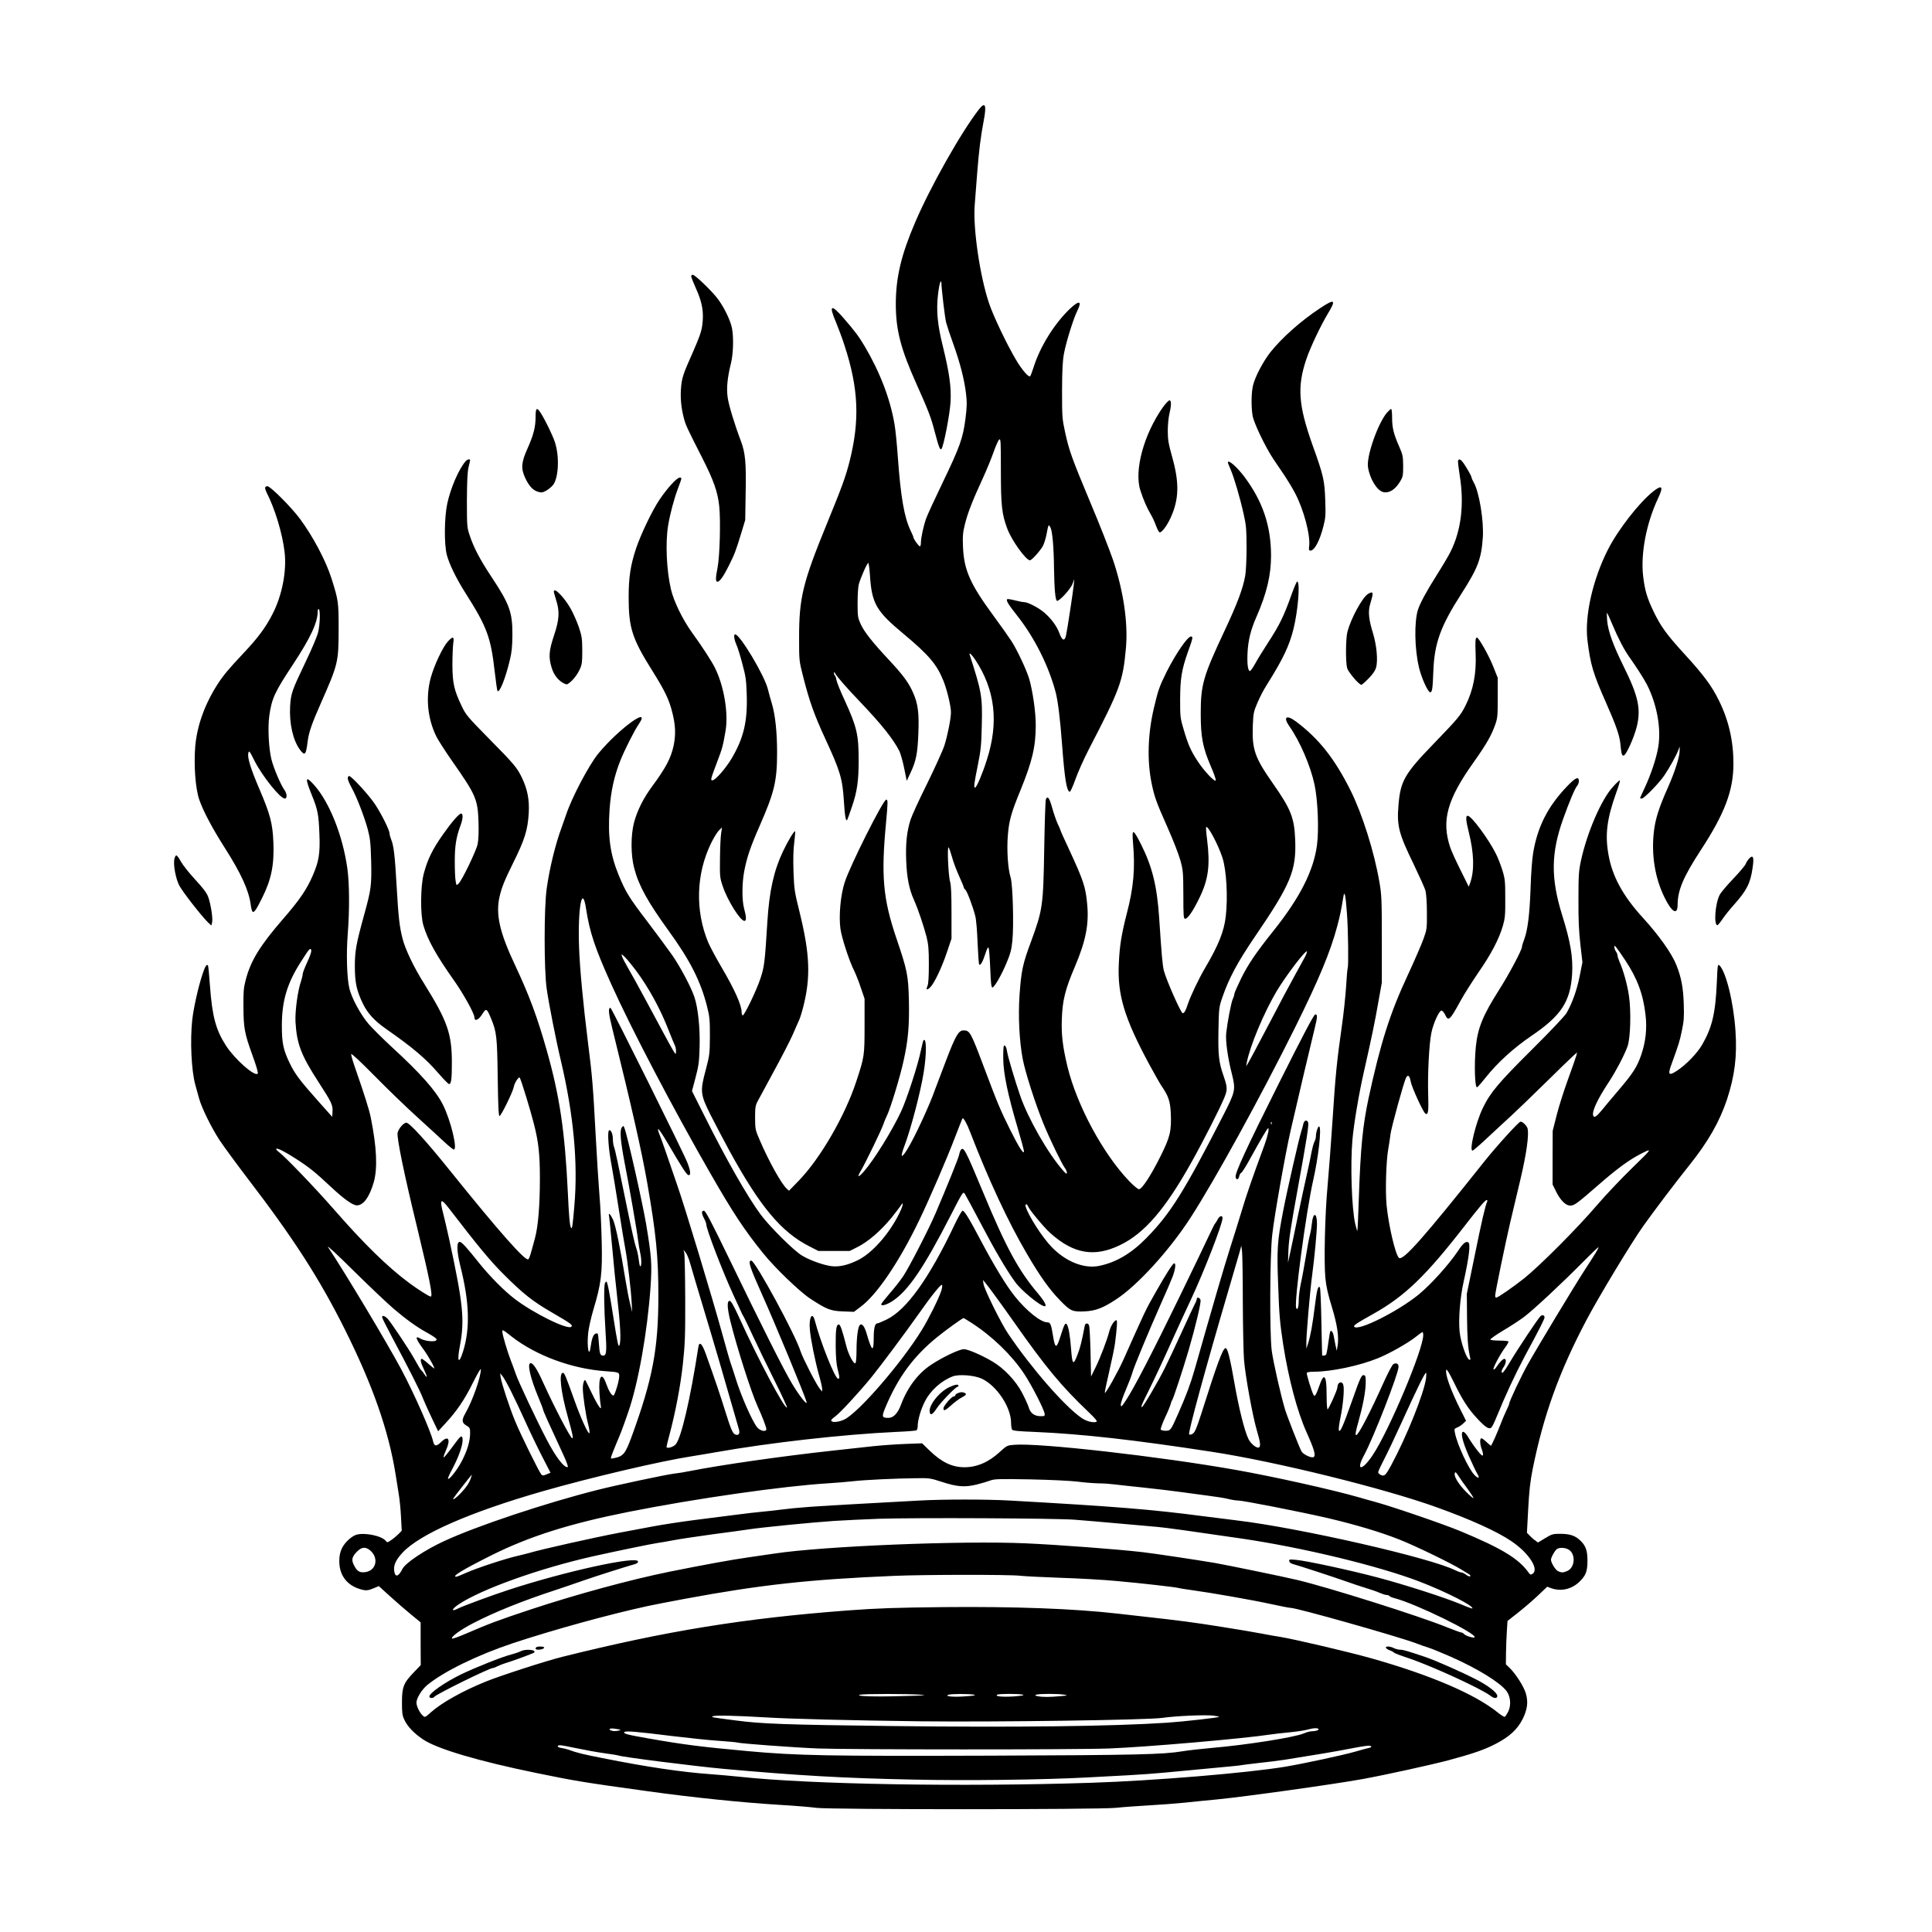 <?xml version="1.0" encoding="UTF-8" standalone="yes"?>
<svg version="1.0" xmlns="http://www.w3.org/2000/svg" width="1350pt" height="1350pt" viewBox="0 0 1800 1800" preserveAspectRatio="xMidYMid meet">
  <g transform="translate(0,1800) scale(0.1,-0.1)" fill="#000000" stroke="none">
    <path d="M9122 16983 c-167 -214 -454 -723 -596 -1055 -131 -306 -179 -512
-180 -758 0 -245 45 -419 195 -753 110 -245 135 -312 168 -441 38 -143 49
-172 62 -159 20 20 79 325 85 438 8 137 -11 271 -71 516 -51 205 -63 333 -46
483 6 54 16 106 21 115 5 9 10 11 10 5 2 -69 33 -333 45 -379 9 -33 38 -122
66 -198 63 -175 104 -334 119 -463 10 -86 9 -122 -5 -235 -23 -180 -52 -262
-212 -594 -74 -154 -144 -305 -154 -335 -25 -69 -49 -181 -49 -226 0 -19 -4
-34 -10 -34 -10 0 -60 69 -60 84 0 5 -11 32 -25 60 -60 124 -93 313 -120 686
-8 118 -22 257 -31 308 -40 235 -135 484 -278 726 -54 91 -92 142 -198 264
-117 134 -138 121 -69 -41 21 -51 58 -149 80 -218 130 -398 143 -695 46 -1079
-36 -140 -69 -233 -208 -572 -228 -556 -262 -697 -262 -1068 0 -215 0 -215 37
-361 59 -233 103 -356 207 -582 138 -298 160 -370 173 -577 9 -144 18 -195 31
-179 2 2 23 58 45 125 47 136 62 238 62 429 0 241 -16 310 -131 562 -39 83
-73 168 -76 188 -3 19 -10 38 -14 41 -5 3 -9 13 -9 22 1 14 2 14 12 -3 19 -34
106 -133 237 -270 196 -206 302 -339 360 -452 11 -23 32 -95 45 -160 l24 -118
36 77 c51 108 65 180 72 363 8 189 -3 278 -48 379 -41 95 -94 167 -229 311
-152 163 -227 258 -261 332 -26 59 -28 71 -28 195 0 73 5 151 11 173 17 63 80
205 89 200 4 -3 11 -53 15 -112 17 -266 57 -336 315 -550 235 -197 309 -283
371 -439 32 -80 69 -234 69 -290 0 -58 -32 -219 -61 -309 -16 -49 -90 -211
-163 -360 -74 -148 -143 -300 -154 -336 -34 -111 -45 -219 -39 -378 6 -159 28
-268 73 -367 37 -82 91 -243 117 -344 17 -70 21 -115 21 -255 0 -111 -4 -180
-12 -199 -17 -39 -7 -45 24 -15 37 35 107 180 156 326 l43 128 0 245 c0 174
-4 257 -13 285 -16 50 -29 334 -14 320 5 -5 19 -45 31 -87 11 -43 41 -123 66
-178 25 -55 45 -104 45 -109 0 -5 6 -14 14 -20 16 -14 69 -154 92 -243 9 -33
18 -139 22 -252 5 -108 11 -199 15 -202 12 -12 33 25 57 99 16 50 25 66 31 56
4 -8 11 -95 15 -192 5 -135 10 -177 20 -177 18 0 86 117 134 234 33 79 44 118
52 200 15 142 4 526 -16 591 -26 81 -37 258 -26 393 11 137 31 209 119 423
109 268 141 404 141 604 0 120 -28 317 -61 430 -25 84 -111 267 -164 350 -21
33 -97 141 -170 240 -217 295 -274 425 -283 641 -4 101 -1 134 18 210 26 106
74 227 164 422 36 78 82 190 102 247 20 57 43 110 52 119 16 13 17 -7 17 -287
0 -327 9 -407 60 -543 41 -110 174 -294 211 -294 17 0 99 92 122 136 11 22 25
69 32 104 18 96 19 99 37 66 18 -35 31 -182 33 -376 3 -192 12 -303 28 -308
20 -6 128 111 145 160 l16 43 -5 -55 c-6 -59 -59 -412 -72 -470 -12 -57 -36
-50 -61 19 -24 67 -77 138 -142 194 -52 45 -153 97 -186 97 -14 0 -53 8 -89
17 -35 9 -66 14 -70 11 -12 -13 9 -48 97 -159 158 -201 291 -466 355 -711 21
-83 41 -242 59 -483 24 -318 42 -433 71 -442 6 -2 30 49 54 118 24 67 81 195
127 283 290 559 315 629 343 937 21 234 -22 529 -119 819 -33 96 -127 337
-211 535 -175 419 -199 485 -237 660 -27 124 -28 142 -28 385 1 197 5 276 18
347 20 107 89 327 123 395 48 96 20 104 -68 21 -145 -139 -277 -351 -338 -544
-13 -41 -27 -78 -32 -84 -13 -14 -75 57 -129 148 -88 147 -216 415 -256 537
-84 252 -148 693 -132 906 4 49 14 183 23 298 16 205 33 347 62 496 27 143 13
175 -44 103z m-37 -5128 c187 -282 222 -584 109 -935 -40 -127 -95 -256 -109
-258 -15 -2 -10 35 26 213 28 140 32 186 36 365 7 271 -1 314 -112 658 -10 30
16 7 50 -43z"/>
    <path d="M6440 15425 c0 -8 21 -61 46 -117 57 -126 73 -219 57 -336 -8 -61
-26 -112 -85 -247 -97 -218 -106 -245 -114 -352 -6 -91 4 -186 31 -282 15 -54
28 -83 172 -366 102 -201 141 -312 154 -443 14 -134 5 -469 -16 -572 -19 -96
-19 -130 -1 -130 21 0 57 51 104 145 57 114 68 144 114 295 l41 135 4 252 c6
279 -3 375 -44 483 -59 155 -112 331 -123 403 -13 88 -4 184 30 322 22 89 26
238 10 326 -14 75 -80 209 -140 284 -61 77 -206 215 -226 215 -8 0 -14 -7 -14
-15z"/>
    <path d="M12304 15132 c-181 -119 -356 -274 -466 -411 -67 -84 -141 -224 -163
-308 -17 -65 -19 -200 -5 -285 11 -68 119 -293 195 -407 28 -42 75 -112 105
-155 29 -44 73 -116 96 -161 80 -150 145 -395 131 -496 -4 -32 -2 -39 12 -39
38 0 88 94 122 231 19 73 21 103 16 239 -6 183 -16 229 -118 512 -132 372
-145 543 -59 799 36 108 132 311 199 423 82 135 69 146 -65 58z"/>
    <path d="M10836 14208 c-179 -252 -272 -594 -211 -778 27 -84 62 -165 94 -218
16 -26 39 -75 51 -109 13 -35 28 -63 35 -63 21 0 66 60 101 135 79 172 83 326
15 567 -35 127 -41 160 -41 245 0 54 7 125 15 158 19 79 19 125 1 125 -8 0
-35 -28 -60 -62z"/>
    <path d="M4990 14118 c0 -96 -19 -171 -76 -298 -57 -127 -62 -184 -22 -270 34
-75 72 -117 118 -131 33 -10 44 -9 76 8 21 11 50 35 66 54 53 66 62 269 17
402 -22 65 -86 197 -128 264 -39 63 -51 56 -51 -29z"/>
    <path d="M12920 14153 c-85 -104 -189 -402 -175 -503 16 -110 84 -222 144
-235 55 -12 113 26 158 103 23 39 26 54 26 141 -1 90 -4 104 -36 178 -53 120
-67 177 -67 270 0 46 -4 83 -9 83 -5 0 -23 -17 -41 -37z"/>
    <path d="M4338 13703 c-64 -75 -138 -246 -170 -390 -29 -131 -31 -385 -5 -483
23 -88 91 -225 174 -356 200 -314 236 -412 272 -731 11 -97 23 -178 26 -181
19 -20 74 116 115 288 18 75 23 125 24 235 1 211 -27 287 -195 540 -104 157
-166 273 -203 387 -25 74 -26 85 -26 325 1 181 5 264 15 308 8 33 15 63 15 68
0 14 -27 7 -42 -10z"/>
    <path d="M13584 13707 c-2 -7 5 -69 16 -138 43 -267 14 -510 -86 -710 -18 -36
-75 -133 -127 -215 -96 -151 -155 -261 -176 -324 -36 -112 -32 -366 9 -537 23
-99 84 -233 105 -233 18 0 23 32 29 195 10 264 67 421 264 727 151 236 183
320 197 518 11 157 -34 430 -86 518 -10 18 -19 38 -19 45 0 6 -21 47 -47 89
-45 75 -68 93 -79 65z"/>
    <path d="M11440 13691 c0 -5 12 -35 26 -67 31 -71 86 -257 121 -414 23 -101
26 -138 27 -305 0 -111 -5 -221 -12 -265 -20 -120 -74 -264 -196 -523 -197
-420 -219 -497 -219 -767 0 -217 19 -314 92 -485 29 -65 50 -126 48 -135 -5
-23 -107 84 -168 177 -65 99 -90 157 -131 296 -32 107 -33 119 -33 282 1 196
14 276 75 448 44 121 47 137 26 137 -32 0 -143 -163 -226 -328 -69 -140 -79
-168 -119 -337 -57 -241 -65 -490 -22 -701 27 -131 43 -175 150 -416 50 -112
103 -248 118 -303 26 -95 27 -112 28 -323 0 -200 2 -222 17 -222 24 0 73 71
133 195 84 172 101 305 71 545 -8 58 -11 109 -9 113 14 23 111 -159 152 -283
38 -117 52 -368 31 -550 -16 -138 -68 -267 -191 -476 -61 -103 -138 -266 -164
-344 -18 -57 -32 -80 -46 -80 -16 0 -150 302 -175 395 -13 48 -22 153 -44 490
-20 299 -64 479 -170 690 -74 146 -85 148 -74 14 21 -241 6 -414 -57 -657 -50
-194 -68 -304 -75 -467 -15 -292 51 -510 282 -939 48 -88 99 -179 114 -201 67
-98 82 -143 88 -255 7 -168 -5 -221 -97 -405 -89 -179 -172 -305 -200 -305 -9
0 -49 33 -88 73 -243 252 -488 704 -577 1067 -45 187 -59 301 -53 449 6 172
32 276 122 486 101 238 132 394 114 582 -15 159 -32 213 -164 499 -47 100 -85
185 -85 189 0 3 -11 30 -25 58 -13 29 -37 96 -52 150 -26 94 -42 116 -59 80
-4 -10 -11 -211 -15 -448 -9 -548 -14 -580 -124 -880 -77 -206 -90 -270 -106
-493 -14 -198 -2 -434 30 -601 25 -128 116 -411 191 -596 61 -149 167 -368
201 -417 11 -14 19 -34 19 -45 -1 -14 -9 -9 -36 22 -137 154 -324 480 -399
696 -48 139 -112 355 -121 405 -7 48 -20 72 -31 60 -4 -4 -7 -58 -6 -119 1
-138 43 -337 132 -638 34 -114 61 -215 61 -225 0 -37 -48 38 -129 201 -91 184
-115 239 -241 575 -127 337 -134 350 -194 350 -45 0 -74 -50 -162 -281 -47
-123 -93 -244 -102 -269 -51 -147 -193 -453 -260 -560 -57 -91 -67 -75 -24 38
59 157 147 492 177 675 29 177 28 334 -1 305 -3 -4 -14 -48 -25 -98 -25 -126
-130 -450 -183 -564 -84 -180 -253 -453 -347 -560 -54 -61 -67 -58 -28 7 44
75 194 385 209 432 7 22 22 58 33 80 32 64 124 365 156 514 43 194 54 329 49
564 -6 232 -15 277 -117 577 -124 367 -143 577 -96 1075 18 195 18 215 2 215
-28 0 -335 -610 -387 -770 -39 -120 -56 -311 -40 -432 12 -86 82 -302 129
-394 16 -33 44 -104 62 -159 l34 -100 0 -250 c0 -282 -2 -293 -77 -520 -105
-321 -335 -717 -534 -923 l-93 -96 -21 19 c-49 44 -168 257 -251 451 -42 97
-43 102 -44 209 0 97 3 115 24 155 13 25 82 151 152 281 71 130 150 283 175
340 25 57 51 118 59 134 8 17 26 73 39 125 70 276 62 490 -34 880 -48 194 -51
214 -57 378 -4 116 -2 206 7 273 7 55 10 102 8 104 -8 8 -67 -90 -113 -187
-86 -182 -127 -369 -145 -648 -24 -389 -29 -429 -65 -536 -36 -110 -149 -344
-165 -344 -6 0 -10 13 -10 28 0 67 -66 214 -188 421 -50 85 -105 188 -123 229
-124 298 -114 640 27 928 24 49 57 103 73 118 l28 27 -8 -53 c-5 -29 -10 -134
-11 -233 -2 -171 -1 -184 25 -260 44 -133 164 -325 203 -325 19 0 18 38 -3
114 -21 79 -21 233 1 350 25 129 58 227 143 420 138 315 163 418 163 686 0
187 -17 347 -47 449 -14 47 -32 111 -39 141 -31 126 -260 510 -305 510 -15 0
-10 -45 11 -94 12 -25 37 -106 56 -179 31 -115 37 -151 41 -283 9 -255 -28
-411 -142 -603 -55 -92 -151 -201 -177 -201 -20 0 -19 6 46 178 45 118 52 143
75 278 30 166 -14 425 -99 594 -33 65 -120 199 -215 330 -85 118 -168 288
-194 400 -41 175 -53 434 -26 595 18 108 54 244 90 340 40 107 40 105 17 105
-26 0 -117 -100 -188 -206 -70 -105 -173 -321 -218 -454 -52 -157 -69 -269
-69 -455 0 -284 32 -384 219 -682 119 -190 158 -271 188 -392 30 -118 33 -207
12 -308 -25 -116 -73 -207 -199 -378 -82 -110 -139 -225 -169 -335 -32 -119
-32 -308 1 -430 43 -163 124 -309 315 -574 205 -282 304 -477 364 -715 24 -95
26 -123 26 -276 -1 -163 -3 -176 -38 -310 -55 -205 -52 -230 46 -426 43 -85
122 -235 176 -334 283 -517 482 -755 743 -887 l84 -43 145 0 146 0 74 37 c98
49 217 152 316 273 43 54 84 108 91 119 11 19 12 19 13 3 0 -10 -15 -49 -33
-85 -94 -190 -254 -370 -387 -434 -96 -46 -167 -62 -240 -55 -72 8 -201 53
-276 98 -76 44 -302 269 -387 383 -124 168 -320 511 -527 926 l-113 225 33
125 c29 110 34 144 38 285 5 182 -15 366 -49 468 -32 93 -131 280 -207 389
-37 53 -142 195 -233 315 -168 220 -199 271 -263 425 -81 196 -104 360 -87
614 12 171 43 314 101 459 37 94 129 276 169 335 127 186 -183 -38 -375 -271
-88 -108 -247 -410 -300 -570 -10 -30 -28 -81 -40 -114 -58 -154 -114 -382
-141 -576 -25 -180 -25 -751 0 -929 18 -130 88 -487 132 -670 119 -505 161
-951 126 -1355 -15 -181 -21 -222 -31 -204 -12 23 -19 99 -30 334 -27 564 -76
895 -196 1318 -88 311 -163 513 -294 792 -146 309 -184 477 -145 645 21 87 46
149 128 315 106 213 134 304 143 460 7 123 -11 217 -61 324 -47 99 -72 129
-316 376 -193 196 -209 216 -247 295 -72 151 -86 214 -87 385 0 83 4 174 8
203 9 63 -1 67 -50 16 -47 -51 -127 -220 -160 -339 -49 -184 -30 -381 54 -550
20 -38 86 -141 147 -228 219 -312 237 -354 244 -562 3 -97 0 -171 -8 -209 -13
-64 -147 -341 -178 -369 -20 -18 -20 -18 -27 25 -5 24 -8 106 -8 183 0 145 13
225 53 333 24 63 26 112 6 112 -19 0 -83 -73 -166 -190 -99 -140 -146 -234
-182 -370 -31 -117 -33 -381 -4 -480 40 -136 119 -279 286 -515 86 -121 190
-309 190 -343 0 -42 38 -26 72 28 37 60 43 57 83 -39 52 -126 57 -169 62 -554
4 -262 8 -357 17 -355 17 6 125 227 133 272 5 35 46 98 55 86 11 -13 102 -309
132 -430 44 -172 56 -285 56 -507 0 -253 -16 -445 -45 -555 -45 -168 -51 -188
-63 -200 -24 -24 -271 255 -739 837 -214 266 -368 435 -397 435 -26 0 -74 -56
-82 -95 -8 -46 62 -389 182 -880 117 -484 149 -645 127 -645 -14 0 -120 67
-198 125 -203 150 -425 367 -715 700 -169 193 -444 479 -504 524 -16 12 -26
24 -22 28 9 9 80 -26 183 -93 123 -79 180 -125 323 -259 124 -116 206 -175
245 -175 61 0 117 77 157 215 37 132 28 326 -28 605 -15 73 -58 210 -143 454
-23 66 -41 126 -39 135 2 9 84 -67 218 -203 118 -120 298 -294 400 -386 102
-93 217 -198 255 -234 39 -36 76 -65 83 -66 37 -1 -27 267 -100 415 -66 132
-206 291 -484 546 -80 74 -174 168 -210 209 -74 87 -157 239 -179 331 -23 96
-30 321 -15 510 17 218 16 467 -4 609 -43 306 -166 615 -309 776 -82 92 -88
69 -22 -93 56 -138 64 -181 71 -368 7 -175 -5 -249 -60 -377 -58 -135 -122
-229 -279 -410 -217 -251 -301 -388 -348 -568 -19 -73 -22 -108 -21 -247 1
-203 10 -249 83 -452 39 -106 56 -168 50 -174 -29 -29 -213 134 -295 260 -96
149 -129 274 -150 560 -7 101 -15 185 -19 189 -13 13 -26 -9 -51 -84 -39 -117
-83 -315 -95 -424 -21 -192 -8 -475 29 -606 10 -37 26 -94 35 -127 25 -89 115
-272 191 -388 37 -56 153 -214 258 -352 425 -554 670 -933 906 -1405 261 -521
410 -947 475 -1352 9 -57 22 -141 30 -188 8 -47 18 -143 21 -213 l7 -128 -28
-29 c-16 -16 -46 -42 -68 -57 -36 -25 -40 -26 -52 -10 -35 48 -202 83 -279 57
-20 -6 -56 -31 -80 -56 -58 -58 -80 -122 -74 -215 9 -117 78 -201 195 -235 54
-16 71 -14 135 13 l37 16 106 -96 c58 -53 146 -129 195 -169 l89 -73 0 -199 1
-199 -65 -68 c-95 -98 -110 -137 -110 -279 0 -97 3 -122 22 -162 29 -63 89
-126 175 -184 132 -88 511 -201 1058 -313 366 -75 426 -85 1040 -170 407 -57
876 -105 1220 -126 140 -8 296 -21 345 -28 129 -17 2619 -17 2790 0 66 7 206
17 310 23 105 6 253 17 330 25 77 8 212 22 300 30 267 26 1082 140 1360 190
219 40 641 133 803 176 226 61 328 96 435 151 130 67 205 136 254 234 44 90
52 157 29 237 -18 62 -95 184 -150 236 l-36 35 1 105 c1 59 4 149 8 203 l6 96
104 82 c57 45 140 117 185 160 l81 77 35 -13 c93 -34 193 -11 267 61 58 57 73
96 73 195 0 92 -15 136 -63 184 -50 49 -99 66 -194 66 -63 0 -75 -3 -136 -40
l-68 -41 -27 20 c-15 10 -38 31 -51 45 l-25 26 12 223 c9 169 19 257 41 367
101 505 249 914 504 1396 113 214 419 720 525 869 104 146 303 409 428 565
178 222 284 408 354 617 72 220 95 402 79 638 -18 271 -91 562 -152 613 -13
11 -16 -8 -21 -145 -13 -304 -43 -432 -138 -597 -46 -79 -147 -184 -233 -241
-79 -52 -89 -39 -51 63 66 182 76 212 96 312 19 89 21 127 17 250 -5 150 -23
245 -69 360 -41 105 -163 277 -312 440 -185 202 -285 386 -320 586 -34 189
-15 336 73 582 23 61 37 112 32 112 -5 0 -35 -28 -65 -62 -108 -118 -241 -428
-297 -688 -20 -93 -23 -135 -23 -360 -1 -191 4 -296 18 -420 l19 -165 -26
-131 c-26 -129 -68 -247 -122 -342 -17 -28 -143 -162 -319 -337 -313 -311
-391 -403 -461 -548 -66 -137 -129 -397 -96 -397 7 0 76 60 153 133 78 72 173
161 212 196 39 36 175 166 301 290 127 125 247 242 269 261 l39 35 -7 -30 c-4
-16 -39 -115 -77 -220 -38 -104 -86 -255 -106 -335 l-37 -145 -1 -250 0 -250
32 -65 c40 -82 91 -133 133 -132 39 1 59 16 264 194 163 143 278 227 376 279
132 69 130 65 -59 -118 -101 -98 -252 -257 -334 -353 -179 -210 -531 -563
-677 -680 -105 -83 -245 -180 -261 -180 -5 0 -9 9 -9 19 0 29 95 488 140 681
21 91 65 273 96 405 55 233 79 404 67 468 -6 27 -45 67 -67 67 -16 0 -228
-234 -336 -370 -565 -710 -759 -930 -796 -899 -33 27 -97 300 -116 494 -12
132 -4 409 16 520 8 44 17 106 21 139 7 60 125 489 145 526 17 32 34 18 43
-36 9 -52 116 -286 137 -299 26 -16 31 21 26 176 -6 186 8 473 30 578 18 88
72 206 94 206 8 0 23 -17 33 -37 31 -67 44 -56 144 127 33 61 109 180 167 265
119 171 193 314 228 435 20 70 23 101 22 255 0 161 -2 182 -27 263 -15 48 -42
118 -61 155 -71 140 -228 352 -262 352 -20 0 -18 -40 10 -152 49 -197 54 -355
14 -471 l-14 -38 -76 153 c-42 84 -86 180 -97 214 -83 249 -29 445 218 792
117 165 166 249 202 352 21 59 23 83 23 250 l0 185 -42 105 c-41 104 -135 270
-152 270 -14 0 -17 -30 -12 -151 8 -185 -22 -339 -95 -484 -45 -90 -71 -121
-295 -353 -272 -281 -311 -348 -329 -576 -16 -190 3 -263 141 -546 54 -113
105 -225 111 -250 7 -26 13 -111 13 -200 1 -149 0 -159 -31 -245 -17 -49 -83
-201 -146 -337 -167 -357 -256 -638 -367 -1152 -54 -255 -74 -457 -90 -925 -5
-167 -12 -306 -14 -308 -2 -3 -11 27 -20 66 -33 144 -46 550 -26 781 13 148
61 433 106 630 73 323 104 472 135 651 l33 184 0 405 c0 374 -2 415 -23 535
-48 280 -159 631 -268 850 -149 298 -294 481 -506 641 -92 69 -126 46 -64 -43
98 -139 197 -369 234 -543 31 -144 42 -422 23 -563 -31 -237 -158 -488 -400
-792 -168 -210 -240 -316 -306 -449 -35 -72 -64 -137 -64 -146 0 -9 -6 -30
-14 -46 -15 -30 -50 -214 -62 -320 -7 -70 14 -227 53 -379 37 -149 34 -163
-87 -399 -358 -698 -487 -904 -708 -1129 -143 -146 -283 -228 -442 -261 -141
-28 -310 39 -443 177 -86 89 -215 289 -241 375 -9 26 11 31 21 5 12 -33 144
-192 206 -249 217 -196 413 -230 652 -114 229 110 424 338 670 780 106 189
257 487 299 587 33 79 33 101 -3 205 -46 132 -53 193 -49 430 4 210 5 214 37
308 61 177 142 328 303 564 335 491 386 616 375 900 -8 207 -39 286 -207 526
-170 242 -196 318 -188 538 5 119 8 132 42 212 36 81 53 113 101 190 139 222
197 345 235 496 43 171 65 439 36 447 -4 1 -25 -45 -46 -103 -79 -222 -116
-299 -231 -475 -43 -67 -96 -152 -116 -190 -21 -37 -42 -67 -48 -67 -19 3 -27
67 -22 172 6 116 30 213 82 331 97 221 137 390 137 574 -1 275 -76 499 -243
726 -71 96 -159 174 -159 140z m1109 -4198 c12 -159 16 -488 7 -513 -3 -8 -10
-87 -15 -175 -6 -88 -23 -254 -40 -370 -46 -324 -59 -450 -86 -870 -14 -214
-35 -489 -46 -610 -25 -268 -35 -708 -21 -860 8 -82 24 -152 60 -270 52 -168
69 -289 53 -370 l-7 -40 -13 60 c-6 33 -14 72 -17 87 -5 26 -20 45 -29 36 -3
-2 -11 -50 -19 -105 -7 -56 -17 -106 -20 -112 -6 -10 -33 -16 -38 -8 0 1 -4
142 -7 314 -3 171 -9 315 -14 319 -17 18 -28 -20 -47 -176 -22 -175 -40 -276
-64 -350 l-15 -45 0 55 c-1 71 34 482 54 630 22 162 45 413 45 479 0 106 -37
109 -47 5 -3 -32 -11 -81 -19 -109 -7 -27 -25 -122 -39 -210 -15 -88 -35 -199
-46 -247 -10 -48 -19 -116 -19 -150 0 -67 -12 -103 -24 -73 -20 53 92 894 159
1190 49 216 79 485 56 500 -11 6 -31 -55 -31 -93 0 -13 -6 -35 -14 -50 -8 -16
-19 -57 -26 -92 -6 -36 -26 -132 -45 -215 -19 -82 -55 -251 -81 -375 -25 -124
-57 -274 -70 -335 l-24 -110 4 120 c4 94 22 215 85 560 88 484 107 605 98 629
-10 26 -36 18 -43 -11 -3 -16 -12 -48 -20 -73 -23 -73 -130 -540 -168 -737
-56 -289 -61 -355 -47 -709 9 -268 16 -340 46 -539 51 -324 131 -627 220 -824
70 -156 86 -213 64 -226 -20 -13 -99 25 -114 54 -24 47 -132 322 -153 391 -39
129 -111 447 -124 550 -20 165 -17 883 5 1075 20 180 123 760 171 970 55 241
204 873 226 960 25 100 26 128 3 123 -13 -2 -118 -202 -339 -643 -305 -609
-409 -835 -402 -872 5 -29 26 -25 33 6 3 16 12 32 19 34 7 3 42 56 76 119 109
198 163 288 173 295 16 10 0 -66 -32 -154 -119 -323 -167 -463 -211 -610 -28
-92 -76 -247 -107 -343 -66 -208 -158 -524 -333 -1140 -37 -131 -80 -245 -153
-410 -69 -157 -71 -160 -118 -160 -23 0 -42 5 -45 13 -2 7 16 56 40 109 25 52
48 108 52 124 4 16 10 34 15 39 11 15 100 285 153 465 66 227 117 442 111 468
-6 23 -35 31 -35 9 0 -7 -9 -31 -21 -52 -11 -22 -66 -139 -121 -260 -55 -121
-125 -269 -155 -330 -66 -132 -203 -365 -214 -365 -12 0 0 29 64 156 60 121
142 297 237 509 35 77 103 226 152 330 123 261 298 711 298 766 0 30 -28 22
-46 -13 -9 -18 -20 -35 -24 -38 -4 -3 -27 -50 -53 -105 -25 -55 -151 -316
-279 -580 -250 -514 -422 -847 -497 -960 -40 -61 -46 -67 -49 -45 -2 14 19 77
47 141 27 64 55 136 61 160 14 53 152 385 266 642 47 103 95 217 109 253 26
69 32 124 15 124 -13 0 -77 -100 -171 -266 -100 -176 -93 -163 -301 -629 -54
-120 -166 -320 -175 -312 -2 3 16 92 41 198 25 107 50 228 55 269 17 134 22
210 13 210 -20 0 -53 -51 -67 -104 -22 -84 -81 -239 -128 -336 l-42 -85 -5
230 c-3 127 -9 238 -14 248 -11 24 -35 21 -40 -5 -26 -140 -42 -203 -63 -258
-43 -116 -53 -110 -64 42 -9 120 -23 203 -39 228 -14 21 -24 3 -55 -95 -42
-136 -54 -137 -75 -7 -16 103 -25 122 -52 122 -61 0 -193 105 -303 242 -79 99
-190 280 -316 518 -109 207 -154 280 -171 280 -7 0 -40 -58 -73 -127 -238
-503 -450 -798 -635 -887 -41 -20 -80 -36 -87 -36 -22 0 -33 -47 -33 -141 0
-131 -18 -119 -64 40 -21 74 -45 106 -66 85 -17 -17 -30 -120 -30 -234 0 -58
-4 -111 -9 -119 -13 -20 -66 76 -86 158 -39 152 -56 201 -70 201 -24 0 -30
-46 -29 -205 1 -102 7 -169 18 -211 20 -76 20 -95 2 -88 -31 12 -162 340 -215
542 -23 86 -56 27 -46 -83 8 -94 49 -296 85 -425 17 -58 30 -117 30 -130 l-1
-25 -23 29 c-31 37 -159 288 -177 345 -47 154 -424 846 -459 846 -35 0 -16
-57 103 -323 115 -255 396 -934 411 -992 12 -44 -65 52 -135 169 -78 130 -294
561 -583 1159 -171 353 -223 452 -238 452 -24 0 -23 -26 2 -73 11 -20 20 -44
20 -53 0 -44 151 -438 253 -659 30 -66 62 -136 71 -155 8 -19 20 -42 26 -50 5
-8 44 -89 86 -180 42 -91 132 -276 200 -412 68 -136 120 -249 116 -252 -22
-14 -270 452 -442 832 -56 122 -79 162 -92 162 -26 0 -24 -62 7 -190 58 -236
194 -662 252 -789 44 -96 83 -197 83 -216 0 -29 -56 -18 -85 16 -47 57 -156
305 -205 469 -13 41 -31 98 -41 125 -10 28 -45 151 -79 275 -92 334 -350 1189
-421 1390 -33 96 -83 240 -110 320 -28 80 -55 155 -61 167 -5 11 -8 27 -6 34
2 7 39 -48 83 -122 138 -236 182 -304 199 -307 24 -5 21 38 -10 116 -35 92
-706 1442 -716 1442 -23 0 -19 -47 15 -185 183 -741 275 -1148 327 -1445 83
-476 104 -686 104 -1060 -1 -490 -54 -769 -247 -1299 -61 -166 -78 -188 -165
-206 -32 -7 -34 -6 -27 16 4 13 26 69 49 124 42 99 50 118 108 285 95 272 180
753 209 1170 14 213 10 278 -41 585 -35 205 -173 819 -202 895 -10 24 -10 24
-25 5 -20 -27 -12 -127 26 -325 42 -213 118 -652 126 -725 4 -33 13 -89 21
-125 13 -57 11 -130 -3 -116 -3 3 -9 33 -13 68 -4 35 -15 82 -24 105 -9 23
-39 154 -67 290 -108 528 -127 619 -138 646 -6 16 -11 50 -11 76 0 48 -21 93
-37 78 -14 -15 -4 -169 22 -307 14 -74 45 -265 70 -425 25 -159 52 -326 61
-370 21 -111 54 -392 59 -500 l5 -90 -20 80 c-11 44 -28 134 -39 200 -51 313
-94 523 -118 578 -26 57 -48 77 -38 35 2 -13 16 -149 30 -303 14 -154 32 -338
41 -410 35 -302 42 -446 25 -489 -9 -23 -18 18 -56 259 -35 226 -56 335 -65
335 -4 0 -11 -8 -14 -17 -11 -27 -8 -242 5 -438 13 -195 10 -235 -21 -235 -28
0 -34 17 -40 112 -3 48 -8 90 -12 93 -3 3 -12 3 -21 -1 -19 -7 -34 -48 -43
-115 -16 -123 -38 -10 -24 123 5 46 27 144 49 218 72 240 84 335 77 630 -3
140 -12 336 -21 435 -8 99 -24 349 -35 555 -24 452 -32 556 -71 860 -45 359
-77 696 -84 895 -13 363 29 594 65 360 34 -220 82 -365 233 -700 187 -417 578
-1163 927 -1770 209 -364 314 -523 489 -740 108 -135 340 -358 438 -423 157
-103 193 -116 308 -120 l101 -4 61 46 c152 111 363 423 549 811 98 204 258
575 334 775 35 91 65 167 67 170 9 10 41 -46 72 -128 171 -443 355 -839 530
-1136 118 -203 211 -333 307 -431 97 -100 116 -108 228 -103 103 5 170 30 293
111 198 128 499 458 695 762 227 351 652 1124 973 1770 225 454 329 704 395
950 26 100 35 143 56 270 10 65 21 17 33 -152z m2592 -438 c113 -170 168 -317
190 -510 15 -129 2 -249 -40 -373 -39 -113 -77 -172 -211 -329 -63 -74 -133
-157 -155 -185 -49 -60 -73 -76 -81 -53 -15 38 36 149 149 320 65 100 139 241
170 325 28 77 35 334 13 475 -15 104 -53 238 -87 313 -10 23 -19 51 -19 60 0
10 -7 27 -15 38 -8 10 -14 28 -14 39 -1 18 1 18 20 -5 11 -14 47 -65 80 -115z
m-12241 83 c0 -13 -18 -61 -40 -108 -22 -47 -40 -95 -40 -106 0 -12 -7 -41
-15 -64 -31 -88 -57 -280 -52 -380 12 -207 52 -311 218 -567 118 -182 131
-209 127 -271 l-3 -47 -134 150 c-168 189 -214 250 -262 350 -60 124 -73 188
-73 350 0 230 49 395 178 595 20 30 45 70 57 88 25 37 39 41 39 10z m9260 -50
c-13 -23 -55 -101 -95 -173 -40 -71 -149 -276 -242 -455 -94 -179 -180 -341
-192 -360 l-21 -35 6 35 c29 154 159 464 278 665 87 145 269 385 283 371 2 -2
-5 -24 -17 -48z m-6240 -123 c124 -166 233 -365 314 -575 20 -52 44 -109 52
-126 9 -17 14 -46 12 -65 -3 -37 14 -66 -283 486 -59 110 -131 241 -160 290
-29 50 -56 101 -60 115 -7 25 -7 25 25 -5 17 -16 62 -70 100 -120z m5927
-1437 c-3 -8 -6 -5 -6 6 -1 11 2 17 5 13 3 -3 4 -12 1 -19z m2008 -725 c-18
-41 -50 -178 -117 -508 l-72 -350 2 -216 c2 -195 8 -285 28 -373 5 -22 4 -28
-7 -24 -26 8 -80 163 -90 260 -12 118 4 317 37 465 51 230 66 354 44 368 -22
14 -50 -9 -95 -78 -87 -130 -254 -315 -370 -410 -193 -156 -557 -339 -597
-299 -12 12 13 29 177 121 294 165 489 353 852 821 142 183 191 240 206 240 5
0 6 -8 2 -17z m-9677 -55 c281 -365 390 -497 517 -623 179 -179 269 -250 447
-353 179 -104 197 -117 181 -133 -32 -32 -352 125 -527 259 -102 78 -233 211
-334 337 -112 141 -161 195 -179 195 -31 0 -28 -90 7 -230 84 -335 91 -578 24
-792 -40 -127 -58 -95 -29 54 45 239 31 385 -99 988 -20 91 -45 199 -56 241
-36 137 -25 151 48 57z m-506 -945 c109 -93 214 -169 303 -217 28 -15 61 -36
75 -46 21 -17 23 -21 10 -30 -20 -14 -106 -3 -142 18 -56 33 -47 1 29 -102 43
-58 109 -176 98 -176 -2 0 -27 20 -55 45 -28 25 -55 45 -60 45 -18 0 -11 -34
20 -99 32 -67 34 -92 4 -44 -10 15 -22 31 -27 34 -8 6 -21 27 -72 118 -45 81
-213 332 -243 364 -27 28 -52 36 -52 15 0 -7 41 -89 91 -183 151 -282 265
-507 286 -565 12 -30 49 -113 83 -185 l62 -130 67 73 c105 113 180 222 258
381 40 80 73 136 73 125 1 -72 -78 -296 -142 -407 -38 -66 -37 -93 7 -118 33
-20 35 -24 35 -71 0 -73 -26 -162 -76 -258 -42 -82 -118 -179 -130 -167 -4 3
14 43 39 89 56 104 97 217 97 269 0 51 -14 48 -58 -12 -90 -121 -114 -150
-119 -146 -3 3 7 31 21 63 48 104 24 146 -44 79 -44 -43 -65 -42 -75 7 -21 93
-178 448 -298 673 -138 256 -505 870 -680 1135 -18 27 77 -60 239 -221 148
-146 317 -306 376 -356z m7907 67 c1 -228 6 -470 11 -537 12 -151 80 -525 120
-661 32 -107 37 -147 20 -157 -20 -12 -74 31 -97 75 -37 73 -91 289 -133 530
-39 223 -63 320 -81 320 -26 0 -78 -141 -229 -618 -42 -129 -57 -166 -77 -179
-15 -10 -28 -12 -34 -6 -12 12 153 617 368 1348 47 160 93 317 102 349 l16 60
7 -55 c3 -30 7 -241 7 -469z m3291 463 c-16 -27 -63 -100 -104 -163 -97 -149
-455 -743 -534 -885 -62 -111 -172 -345 -172 -365 0 -6 -11 -32 -24 -58 -13
-26 -40 -90 -60 -142 -30 -77 -69 -165 -84 -189 -1 -3 -19 12 -40 32 -21 20
-43 37 -50 37 -17 0 -15 -57 5 -108 10 -28 13 -46 6 -53 -9 -9 -87 91 -142
184 -13 20 -30 37 -38 37 -29 0 -8 -90 52 -226 32 -71 66 -144 77 -162 27 -44
15 -53 -22 -17 -55 53 -165 289 -185 397 -7 35 -5 38 21 48 16 6 41 23 56 37
l27 26 -55 109 c-91 182 -143 330 -129 366 4 10 30 -35 70 -116 79 -163 133
-247 217 -337 76 -82 110 -104 132 -86 8 7 30 51 49 99 82 201 172 395 263
566 141 261 184 347 184 362 0 20 -19 27 -36 13 -21 -17 -217 -312 -288 -432
-53 -90 -76 -116 -76 -84 0 6 9 26 20 42 23 35 26 75 6 75 -14 0 -46 -33 -77
-80 -9 -14 -20 -22 -24 -18 -9 9 60 139 107 202 20 27 35 53 32 58 -3 4 -41 8
-84 8 -43 0 -81 4 -85 9 -3 5 50 43 117 83 68 40 157 98 198 129 87 66 342
303 545 508 77 78 143 141 147 141 4 0 -6 -21 -22 -47z m-8441 -100 c10 -37
69 -234 130 -438 91 -301 183 -614 324 -1107 13 -43 1 -64 -30 -54 -26 8 -42
45 -97 221 -43 140 -98 301 -178 525 -37 104 -63 128 -72 68 -74 -481 -159
-847 -211 -905 -23 -26 -85 -43 -85 -23 0 7 11 53 25 104 58 216 104 458 127
666 20 191 23 259 22 612 -1 218 -5 410 -9 425 l-7 28 22 -27 c11 -15 29 -58
39 -95z m2844 -308 c41 -55 118 -163 172 -240 300 -427 441 -597 699 -843 64
-61 82 -84 71 -89 -30 -11 -94 5 -138 36 -158 108 -472 469 -685 786 -67 99
-222 414 -229 463 l-5 37 21 -25 c12 -14 54 -70 94 -125z m-504 47 c-24 -72
-116 -258 -180 -362 -190 -309 -588 -769 -722 -835 -55 -26 -117 -31 -123 -10
-2 6 15 23 37 38 46 33 225 227 339 367 92 114 311 408 430 576 133 190 224
302 228 281 2 -9 -2 -34 -9 -55z m284 -298 c191 -123 373 -299 489 -474 71
-107 186 -332 191 -373 2 -20 -2 -22 -41 -21 -55 1 -92 28 -107 80 -7 23 -34
83 -61 135 -59 114 -171 232 -279 295 -104 61 -228 114 -265 114 -42 0 -200
-75 -306 -146 -122 -80 -221 -213 -280 -372 -30 -80 -70 -122 -117 -122 -61 0
-64 10 -28 97 117 280 261 476 484 657 83 67 234 176 245 176 2 0 36 -21 75
-46z m-4288 -125 c228 -178 563 -302 875 -324 127 -9 130 -10 129 -48 0 -43
-42 -179 -54 -179 -17 0 -44 44 -68 112 -40 114 -72 70 -62 -85 3 -49 8 -103
12 -120 12 -58 -24 -8 -83 114 -30 64 -58 118 -60 121 -11 11 -24 -29 -24 -75
0 -64 27 -250 51 -340 10 -38 14 -73 10 -78 -11 -11 -81 144 -136 298 -85 238
-97 265 -110 265 -40 0 -21 -175 45 -410 43 -154 53 -200 42 -200 -17 0 -168
291 -272 520 -55 122 -92 180 -116 180 -35 0 -4 -136 70 -314 25 -60 46 -114
46 -120 0 -10 51 -124 189 -421 28 -60 46 -111 41 -113 -32 -11 -110 89 -198
258 -96 184 -265 543 -287 610 -10 30 -31 87 -46 125 -32 82 -79 241 -79 268
0 22 4 20 85 -44z m8495 12 c0 -134 -320 -894 -472 -1120 -100 -149 -160 -147
-79 2 86 158 321 760 321 823 0 29 -21 40 -48 25 -11 -6 -52 -83 -101 -193
-45 -101 -114 -246 -154 -322 -97 -188 -122 -196 -71 -22 40 141 66 275 68
356 1 63 -2 75 -16 78 -23 4 -34 -20 -111 -238 -83 -235 -112 -302 -123 -276
-4 10 3 63 15 120 24 114 37 260 27 300 -11 46 -56 29 -56 -21 0 -22 -81 -203
-91 -203 -5 0 -9 51 -9 113 0 140 -8 189 -28 185 -8 -2 -24 -32 -36 -68 -32
-92 -46 -117 -57 -98 -19 33 -69 199 -64 208 3 6 34 10 68 10 158 0 421 55
593 125 108 43 282 142 355 200 30 24 57 44 62 44 4 1 7 -12 7 -28z m26 -403
c-19 -139 -179 -539 -325 -810 -51 -94 -63 -105 -96 -90 -14 7 -25 18 -25 25
0 8 24 60 54 118 30 57 102 208 159 334 151 332 222 475 233 475 4 0 3 -24 0
-52z m-8525 -120 c33 -65 91 -189 130 -275 39 -87 108 -231 154 -321 l84 -163
-36 -15 c-30 -13 -38 -13 -49 -2 -20 21 -198 381 -247 503 -52 127 -122 342
-132 400 l-6 40 22 -25 c12 -14 48 -78 80 -142z m4384 118 c140 -64 275 -266
275 -413 0 -26 4 -54 9 -62 7 -11 56 -16 213 -22 438 -19 920 -73 1648 -185
600 -92 1604 -340 2095 -517 315 -113 560 -224 695 -315 164 -110 264 -265
197 -306 -15 -9 -22 -7 -35 12 -93 131 -252 227 -637 387 -156 65 -640 231
-800 274 -44 12 -109 30 -145 41 -248 71 -789 192 -1145 255 -710 126 -1840
254 -2067 234 -64 -5 -68 -7 -135 -68 -102 -94 -211 -141 -328 -141 -114 0
-212 47 -322 153 l-72 70 -158 -6 c-87 -3 -221 -13 -298 -21 -77 -9 -246 -27
-375 -41 -460 -50 -1043 -133 -1335 -191 -44 -9 -110 -20 -148 -24 -79 -10
-540 -108 -709 -151 -481 -121 -1126 -336 -1430 -477 -182 -84 -361 -204 -389
-260 -35 -70 -65 -80 -75 -26 -11 58 11 108 77 179 162 173 629 377 1304 571
450 129 1102 282 1395 327 58 9 157 26 220 37 503 89 1184 166 1676 189 100 4
187 11 193 15 6 4 11 22 11 39 0 56 29 155 65 226 52 105 154 197 263 238 58
21 199 10 267 -21z m4530 -1030 c31 -43 55 -80 52 -83 -3 -3 -34 24 -69 59
-71 73 -115 145 -104 173 5 15 11 10 35 -27 16 -25 54 -80 86 -122z m-9289
101 c-14 -43 -39 -80 -89 -134 -42 -46 -87 -78 -72 -51 10 17 167 218 170 218
2 0 -2 -15 -9 -33z m4388 -33 c144 -47 215 -52 326 -25 47 12 104 29 128 38
37 14 84 15 370 10 188 -4 376 -13 442 -21 63 -9 151 -15 195 -16 44 0 112 -5
150 -10 39 -5 162 -18 275 -30 113 -12 264 -30 335 -40 72 -10 189 -26 260
-35 72 -9 155 -22 186 -30 31 -8 74 -15 94 -15 48 0 591 -107 841 -165 251
-59 486 -129 660 -198 143 -56 470 -214 579 -280 33 -20 67 -41 75 -46 8 -5
12 -12 7 -17 -4 -4 -21 2 -37 14 -16 12 -36 22 -45 22 -9 0 -33 9 -54 19 -227
116 -1457 397 -2041 466 -63 8 -203 25 -310 39 -479 63 -827 91 -1805 146
-220 12 -613 12 -835 0 -96 -6 -341 -19 -545 -30 -424 -23 -595 -35 -750 -55
-60 -7 -141 -17 -180 -20 -38 -3 -140 -15 -225 -26 -85 -11 -258 -33 -385 -49
-126 -16 -304 -43 -395 -60 -91 -17 -237 -45 -325 -61 -226 -43 -731 -156
-825 -185 -25 -7 -76 -20 -115 -29 -112 -25 -382 -114 -476 -156 -48 -22 -92
-39 -98 -39 -49 0 62 67 334 203 355 176 727 293 1275 402 624 124 1439 240
1850 265 80 5 188 14 240 20 103 12 389 26 589 28 118 2 130 0 235 -34z m1241
-353 c77 -6 266 -22 420 -36 154 -13 312 -27 350 -31 64 -5 331 -42 780 -108
573 -84 1283 -256 1665 -403 246 -95 508 -229 487 -249 -2 -2 -52 16 -110 41
-149 62 -522 182 -772 248 -252 67 -664 156 -759 164 -63 6 -68 5 -64 -13 2
-11 16 -22 38 -27 52 -14 392 -125 495 -162 50 -18 131 -45 180 -60 50 -15
108 -35 131 -46 23 -10 51 -19 62 -19 11 0 24 -4 27 -10 3 -5 25 -14 48 -20
198 -51 776 -334 745 -365 -9 -9 -86 15 -99 32 -6 7 -17 13 -23 13 -7 0 -67
22 -135 49 -258 105 -1092 368 -1391 440 -120 29 -669 142 -775 160 -172 29
-565 88 -670 100 -242 28 -778 68 -1085 82 -600 27 -1893 -26 -2350 -96 -52
-8 -160 -24 -240 -35 -145 -20 -413 -69 -736 -134 -367 -75 -867 -211 -1293
-352 -312 -104 -373 -127 -604 -226 -64 -28 -121 -48 -125 -44 -14 15 80 83
196 143 196 102 462 209 762 307 63 21 185 62 270 92 127 44 353 116 480 153
14 4 25 14 25 22 0 58 -680 -91 -1205 -263 -148 -48 -430 -152 -470 -173 -69
-36 -66 -9 4 38 215 143 754 335 1250 447 224 50 549 117 606 125 25 3 90 15
145 25 55 11 218 35 363 55 144 19 292 39 330 45 108 18 617 68 804 80 95 6
283 15 418 20 329 11 1650 5 1825 -9z m-6571 -282 c88 -69 64 -192 -40 -206
-53 -7 -75 6 -104 60 -28 53 -23 80 25 130 42 43 78 48 119 16z m11167 6 c70
-37 66 -165 -6 -200 -39 -18 -56 -19 -89 -3 -24 10 -66 79 -66 107 0 21 39 90
57 100 26 15 70 13 104 -4z m-5106 -246 c44 -5 213 -13 375 -19 162 -5 399
-18 525 -30 226 -20 565 -59 575 -65 3 -2 59 -11 125 -20 182 -25 560 -91 738
-130 87 -19 168 -35 181 -35 58 0 985 -262 1166 -329 41 -16 99 -36 128 -45
28 -9 118 -46 200 -82 248 -110 456 -238 518 -319 38 -51 45 -134 15 -193 -11
-22 -25 -43 -31 -47 -5 -3 -33 14 -63 38 -212 172 -625 350 -1181 507 -216 61
-726 180 -851 200 -38 6 -115 19 -170 30 -55 11 -226 40 -380 64 -250 40 -386
58 -730 96 -55 6 -158 18 -230 26 -408 47 -962 67 -1620 61 -458 -5 -608 -10
-895 -31 -965 -73 -1690 -190 -2660 -432 -150 -37 -585 -178 -714 -231 -218
-88 -415 -199 -516 -290 -50 -45 -51 -45 -71 -27 -29 26 -59 88 -59 121 0 41
51 124 102 165 154 126 467 279 797 389 381 126 904 270 1261 347 52 11 205
41 340 66 701 130 1158 181 1950 214 275 12 1079 13 1175 1z m-930 -1108 c73
-5 40 -8 -172 -13 -261 -8 -450 -1 -388 13 38 9 442 9 560 0z m500 0 c21 -5
-1 -10 -77 -15 -113 -9 -201 -1 -163 14 24 10 198 10 240 1z m455 0 c17 -5 -9
-10 -81 -16 -110 -7 -184 0 -158 16 17 10 203 10 239 0z m385 0 c37 -6 34 -8
-39 -14 -99 -9 -164 -9 -207 0 -28 5 -30 7 -14 14 26 10 208 10 260 0z m-2790
-211 c236 -15 826 -29 1452 -37 703 -8 2116 12 2253 32 121 18 398 30 474 21
32 -4 56 -9 54 -12 -8 -7 -335 -44 -483 -54 -514 -34 -1413 -45 -2570 -31
-988 12 -1211 20 -1450 52 -239 31 -234 30 -210 40 21 9 213 5 480 -11z
m-1346 -116 c8 -7 -51 -16 -74 -10 -46 12 -28 28 23 20 26 -3 49 -8 51 -10z
m6505 7 c7 -10 -27 -21 -65 -21 -15 0 -46 -9 -70 -19 -84 -37 -533 -108 -859
-136 -102 -9 -224 -23 -272 -31 -180 -30 -422 -36 -1793 -41 -1508 -5 -1797 0
-2255 42 -428 39 -596 60 -915 116 -206 36 -248 46 -239 61 9 14 107 6 453
-37 152 -18 346 -39 432 -44 86 -6 162 -13 170 -16 26 -9 524 -46 749 -55 288
-11 2412 -12 2715 0 340 13 1255 92 1500 130 33 5 112 14 175 20 63 6 138 17
165 24 59 17 102 19 109 7z m-6907 -180 c76 -16 192 -37 258 -46 66 -9 122
-18 126 -20 19 -13 709 -100 980 -125 688 -62 1118 -87 1768 -100 498 -11
1214 -2 1621 20 96 5 265 14 375 20 110 6 265 17 345 25 80 8 271 26 425 40
154 14 287 27 295 30 8 2 80 11 160 20 80 8 188 22 240 30 278 44 482 78 628
107 119 23 166 28 174 20 8 -8 3 -12 -18 -17 -16 -3 -74 -19 -129 -35 -115
-33 -474 -110 -650 -140 -358 -59 -1227 -131 -1815 -150 -1201 -39 -2609 -15
-3265 56 -77 8 -198 19 -270 24 -270 19 -596 67 -1011 150 -183 36 -237 49
-319 79 -16 6 -47 13 -68 16 -37 6 -43 25 -7 25 11 0 81 -13 157 -29z"/>
    <path d="M8952 7287 c-5 -7 -12 -25 -15 -42 -4 -28 -112 -295 -221 -550 -61
-143 -242 -495 -299 -582 -24 -37 -81 -110 -126 -161 -44 -52 -81 -98 -81
-103 0 -21 52 -6 109 32 144 96 289 310 534 787 115 225 120 232 135 211 8
-12 77 -140 153 -284 123 -235 237 -430 316 -538 59 -82 235 -226 276 -227 23
0 -2 47 -64 121 -179 211 -296 426 -509 939 -166 399 -182 429 -208 397z"/>
    <path d="M8844 5076 c-94 -44 -194 -171 -182 -232 6 -35 27 -24 64 33 34 54
178 203 196 203 4 0 8 5 8 10 0 16 -32 11 -86 -14z"/>
    <path d="M8923 5020 c-13 -5 -23 -14 -23 -20 0 -5 -6 -10 -14 -10 -20 0 -96
-89 -96 -111 0 -29 15 -23 75 31 30 27 73 59 95 70 43 22 50 34 24 44 -20 8
-34 7 -61 -4z"/>
    <path d="M4997 2653 c-14 -13 -6 -23 17 -23 31 0 56 10 56 21 0 10 -63 12 -73
2z"/>
    <path d="M12912 2648 c3 -7 18 -17 34 -23 16 -5 35 -15 41 -22 7 -6 63 -28
125 -48 220 -73 691 -289 777 -356 31 -25 61 -25 61 0 0 31 -84 96 -199 155
-139 71 -377 176 -471 208 -176 59 -207 68 -235 68 -16 0 -43 7 -59 15 -35 18
-79 20 -74 3z"/>
    <path d="M4850 2615 c-14 -7 -54 -21 -89 -30 -83 -21 -338 -123 -466 -185
-153 -75 -295 -174 -295 -207 0 -15 36 -18 45 -3 14 23 515 270 549 270 6 0
25 7 41 16 17 9 50 22 75 29 59 17 259 91 266 98 27 27 -81 37 -126 12z"/>
    <path d="M2470 13455 c0 -9 6 -28 14 -44 76 -147 146 -376 167 -550 22 -179
-22 -407 -112 -582 -65 -127 -137 -223 -270 -364 -138 -147 -188 -206 -242
-290 -120 -187 -191 -386 -208 -578 -14 -174 1 -390 37 -496 35 -103 120 -265
238 -450 152 -238 224 -396 242 -530 3 -26 10 -55 15 -62 13 -19 35 11 91 125
86 172 114 308 105 519 -7 174 -29 258 -127 488 -85 198 -117 301 -106 344 6
25 12 18 56 -71 72 -143 241 -354 283 -354 24 0 22 45 -3 80 -36 51 -101 204
-121 285 -26 105 -35 297 -20 406 23 162 49 219 221 479 164 249 230 392 230
493 0 16 4 26 10 22 15 -9 12 -142 -6 -215 -8 -36 -60 -159 -116 -275 -127
-266 -138 -295 -145 -414 -9 -163 27 -320 93 -408 44 -58 55 -47 70 77 10 84
39 168 124 360 161 365 164 379 165 690 0 251 -2 266 -66 469 -53 167 -172
392 -295 558 -80 108 -275 303 -302 303 -13 0 -22 -6 -22 -15z"/>
    <path d="M15403 13422 c-131 -104 -328 -357 -421 -540 -142 -278 -220 -621
-192 -848 28 -227 52 -308 174 -583 88 -198 125 -303 132 -375 9 -97 14 -116
30 -116 23 0 100 171 125 276 38 161 12 280 -121 549 -102 206 -149 336 -157
438 -3 40 -3 70 0 67 3 -3 27 -55 52 -115 52 -124 107 -229 154 -295 64 -90
139 -207 165 -258 93 -183 134 -407 106 -579 -16 -100 -66 -252 -124 -377 -25
-54 -46 -100 -46 -102 0 -2 7 -4 16 -4 21 0 164 146 211 217 48 71 111 185
129 233 l13 35 0 -36 c1 -57 -43 -196 -110 -347 -81 -182 -117 -292 -130 -409
-25 -213 9 -429 96 -608 70 -146 125 -177 125 -73 1 135 53 258 216 508 223
341 304 555 304 805 0 212 -44 405 -136 590 -67 136 -142 237 -319 430 -168
184 -222 258 -290 400 -60 126 -80 192 -96 325 -25 211 29 495 140 730 51 108
37 127 -46 62z"/>
    <path d="M5160 12488 c0 -7 10 -42 21 -78 35 -107 30 -183 -19 -329 -48 -144
-53 -204 -22 -303 20 -66 60 -117 112 -144 26 -14 31 -13 53 4 38 30 74 77 98
129 19 42 22 64 22 173 -1 114 -4 133 -33 220 -18 52 -52 128 -75 169 -61 108
-157 205 -157 159z"/>
    <path d="M12743 12465 c-54 -38 -157 -228 -189 -350 -17 -61 -18 -284 -3 -339
11 -39 110 -156 133 -156 5 0 36 27 67 59 40 41 61 72 70 102 18 67 5 207 -29
319 -40 129 -47 201 -27 270 27 90 29 110 13 110 -7 0 -23 -7 -35 -15z"/>
    <path d="M3240 10748 c0 -12 15 -49 34 -83 49 -88 120 -273 152 -390 23 -88
27 -124 32 -297 5 -226 0 -264 -63 -493 -77 -278 -89 -345 -89 -490 1 -152 15
-219 74 -344 44 -91 108 -161 215 -236 255 -178 371 -277 491 -416 47 -54 91
-99 98 -99 20 0 26 47 26 199 0 271 -42 389 -258 736 -96 152 -175 318 -201
418 -29 112 -39 200 -56 497 -16 282 -27 371 -50 427 -8 20 -15 44 -15 55 0
32 -75 183 -136 275 -58 87 -220 263 -241 263 -7 0 -13 -10 -13 -22z"/>
    <path d="M14599 10673 c-177 -185 -272 -371 -314 -613 -10 -54 -21 -198 -25
-335 -9 -250 -27 -391 -60 -479 -11 -28 -20 -58 -20 -67 0 -29 -122 -258 -212
-399 -153 -241 -199 -354 -218 -531 -16 -164 -10 -379 11 -379 5 0 40 40 79
89 109 138 259 275 429 391 276 187 362 318 378 575 9 158 -14 297 -93 550
-107 344 -104 577 10 897 59 164 110 285 130 307 9 10 16 30 16 44 0 47 -33
32 -111 -50z"/>
    <path d="M1624 9995 c-10 -56 13 -179 45 -243 29 -57 210 -289 269 -346 l31
-29 7 28 c9 36 -12 174 -37 240 -14 38 -47 81 -123 163 -57 62 -116 137 -132
167 -16 30 -34 55 -41 55 -7 0 -15 -16 -19 -35z"/>
    <path d="M16293 9998 c-11 -13 -24 -33 -28 -46 -3 -12 -55 -74 -115 -137 -60
-63 -119 -132 -129 -154 -41 -80 -56 -281 -20 -281 4 0 27 27 49 60 22 33 70
92 106 132 119 134 152 198 173 345 15 100 4 124 -36 81z"/>
  </g>
</svg>